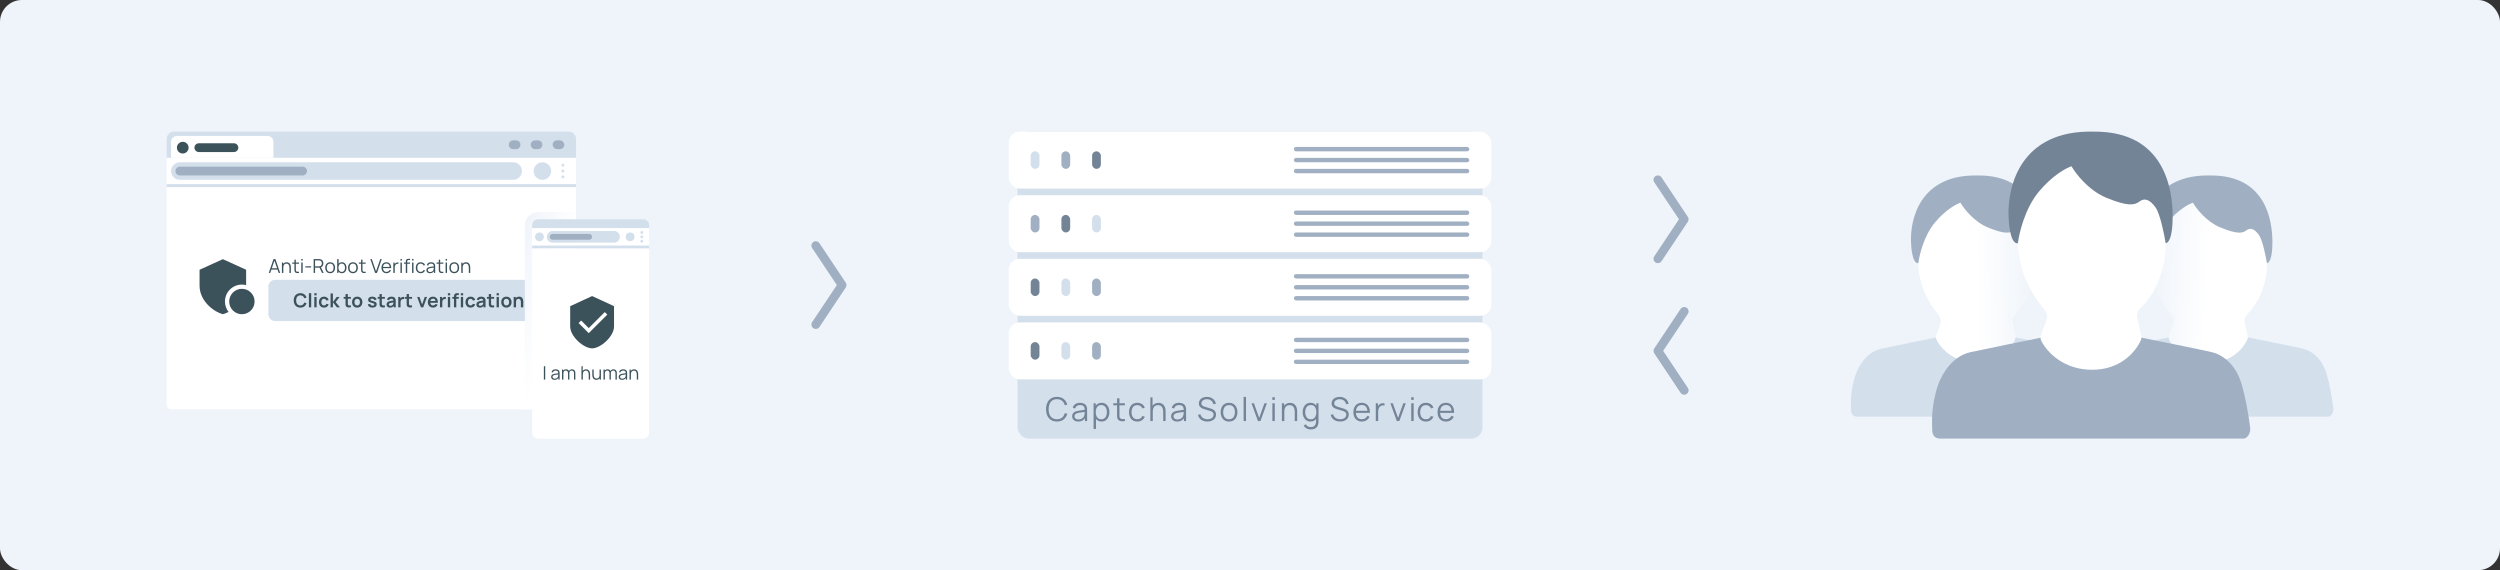<svg width="1140" height="260" viewBox="0 0 1140 260" fill="none" xmlns="http://www.w3.org/2000/svg">
    <rect x="0" y="0" width="1140" height="260" fill="#333333" stroke="none"/>
    <rect width="1140" height="260" rx="10" fill="#EFF4FA"/>
    <rect x="464" y="60" width="212" height="140" rx="5" fill="#D4DFEC"/>
    <path d="M481.973 192.225C480.898 192.225 479.99 191.988 479.25 191.513C478.51 191.033 477.95 190.37 477.57 189.525C477.19 188.68 477 187.705 477 186.6C477 185.495 477.19 184.52 477.57 183.675C477.95 182.83 478.51 182.17 479.25 181.695C479.99 181.215 480.898 180.975 481.973 180.975C483.228 180.975 484.253 181.298 485.048 181.943C485.843 182.583 486.388 183.443 486.683 184.523L485.558 184.815C485.328 183.96 484.915 183.283 484.32 182.783C483.725 182.283 482.943 182.033 481.973 182.033C481.128 182.033 480.425 182.225 479.865 182.61C479.305 182.995 478.883 183.533 478.598 184.223C478.318 184.908 478.172 185.7 478.162 186.6C478.158 187.5 478.295 188.293 478.575 188.978C478.86 189.663 479.285 190.2 479.85 190.59C480.42 190.975 481.128 191.168 481.973 191.168C482.943 191.168 483.725 190.918 484.32 190.418C484.915 189.913 485.328 189.235 485.558 188.385L486.683 188.678C486.388 189.758 485.843 190.62 485.048 191.265C484.253 191.905 483.228 192.225 481.973 192.225Z" fill="#748497"/>
    <path d="M491.655 192.225C491.045 192.225 490.532 192.115 490.117 191.895C489.707 191.675 489.4 191.383 489.195 191.018C488.99 190.653 488.887 190.255 488.887 189.825C488.887 189.385 488.975 189.01 489.15 188.7C489.33 188.385 489.572 188.128 489.877 187.928C490.187 187.728 490.545 187.575 490.95 187.47C491.36 187.37 491.812 187.283 492.307 187.208C492.807 187.128 493.295 187.06 493.77 187.005C494.25 186.945 494.67 186.888 495.03 186.833L494.64 187.073C494.655 186.273 494.5 185.68 494.175 185.295C493.85 184.91 493.285 184.718 492.48 184.718C491.925 184.718 491.455 184.843 491.07 185.093C490.69 185.343 490.422 185.738 490.267 186.278L489.195 185.963C489.38 185.238 489.752 184.675 490.312 184.275C490.872 183.875 491.6 183.675 492.495 183.675C493.235 183.675 493.862 183.815 494.377 184.095C494.897 184.37 495.265 184.77 495.48 185.295C495.58 185.53 495.645 185.793 495.675 186.083C495.705 186.373 495.72 186.668 495.72 186.968V192H494.737V189.968L495.022 190.088C494.747 190.783 494.32 191.313 493.74 191.678C493.16 192.043 492.465 192.225 491.655 192.225ZM491.782 191.273C492.297 191.273 492.747 191.18 493.132 190.995C493.517 190.81 493.827 190.558 494.062 190.238C494.297 189.913 494.45 189.548 494.52 189.143C494.58 188.883 494.612 188.598 494.617 188.288C494.622 187.973 494.625 187.738 494.625 187.583L495.045 187.8C494.67 187.85 494.262 187.9 493.822 187.95C493.387 188 492.957 188.058 492.532 188.123C492.112 188.188 491.732 188.265 491.392 188.355C491.162 188.42 490.94 188.513 490.725 188.633C490.51 188.748 490.332 188.903 490.192 189.098C490.057 189.293 489.99 189.535 489.99 189.825C489.99 190.06 490.047 190.288 490.162 190.508C490.282 190.728 490.472 190.91 490.732 191.055C490.997 191.2 491.347 191.273 491.782 191.273Z" fill="#748497"/>
    <path d="M502.31 192.225C501.565 192.225 500.935 192.038 500.42 191.663C499.905 191.283 499.515 190.77 499.25 190.125C498.985 189.475 498.852 188.748 498.852 187.943C498.852 187.123 498.985 186.393 499.25 185.753C499.52 185.108 499.915 184.6 500.435 184.23C500.955 183.86 501.595 183.675 502.355 183.675C503.095 183.675 503.73 183.863 504.26 184.238C504.79 184.613 505.195 185.123 505.475 185.768C505.76 186.413 505.902 187.138 505.902 187.943C505.902 188.753 505.76 189.48 505.475 190.125C505.19 190.77 504.78 191.283 504.245 191.663C503.71 192.038 503.065 192.225 502.31 192.225ZM498.665 195.6V183.9H499.655V189.998H499.775V195.6H498.665ZM502.197 191.198C502.762 191.198 503.232 191.055 503.607 190.77C503.982 190.485 504.262 190.098 504.447 189.608C504.637 189.113 504.732 188.558 504.732 187.943C504.732 187.333 504.64 186.783 504.455 186.293C504.27 185.803 503.987 185.415 503.607 185.13C503.232 184.845 502.755 184.703 502.175 184.703C501.61 184.703 501.14 184.84 500.765 185.115C500.395 185.39 500.117 185.773 499.932 186.263C499.747 186.748 499.655 187.308 499.655 187.943C499.655 188.568 499.747 189.128 499.932 189.623C500.117 190.113 500.397 190.498 500.772 190.778C501.147 191.058 501.622 191.198 502.197 191.198Z" fill="#748497"/>
    <path d="M512.959 192C512.504 192.095 512.054 192.133 511.609 192.113C511.169 192.093 510.774 191.998 510.424 191.828C510.079 191.658 509.817 191.393 509.637 191.033C509.492 190.733 509.412 190.43 509.397 190.125C509.387 189.815 509.382 189.463 509.382 189.068V181.65H510.477V189.023C510.477 189.363 510.479 189.648 510.484 189.878C510.494 190.103 510.547 190.303 510.642 190.478C510.822 190.813 511.107 191.013 511.497 191.078C511.892 191.143 512.379 191.128 512.959 191.033V192ZM507.649 184.845V183.9H512.959V184.845H507.649Z" fill="#748497"/>
    <path d="M518.622 192.225C517.807 192.225 517.117 192.043 516.552 191.678C515.987 191.313 515.557 190.81 515.262 190.17C514.972 189.525 514.822 188.785 514.812 187.95C514.822 187.1 514.977 186.355 515.277 185.715C515.577 185.07 516.01 184.57 516.575 184.215C517.14 183.855 517.825 183.675 518.63 183.675C519.45 183.675 520.162 183.875 520.767 184.275C521.377 184.675 521.795 185.223 522.02 185.918L520.94 186.263C520.75 185.778 520.447 185.403 520.032 185.138C519.622 184.868 519.152 184.733 518.622 184.733C518.027 184.733 517.535 184.87 517.145 185.145C516.755 185.415 516.465 185.793 516.275 186.278C516.085 186.763 515.987 187.32 515.982 187.95C515.992 188.92 516.217 189.7 516.657 190.29C517.097 190.875 517.752 191.168 518.622 191.168C519.172 191.168 519.64 191.043 520.025 190.793C520.415 190.538 520.71 190.168 520.91 189.683L522.02 190.013C521.72 190.733 521.28 191.283 520.7 191.663C520.12 192.038 519.427 192.225 518.622 192.225Z" fill="#748497"/>
    <path d="M530.418 192V187.868C530.418 187.418 530.375 187.005 530.29 186.63C530.205 186.25 530.068 185.92 529.878 185.64C529.693 185.355 529.45 185.135 529.15 184.98C528.855 184.825 528.495 184.748 528.07 184.748C527.68 184.748 527.335 184.815 527.035 184.95C526.74 185.085 526.49 185.28 526.285 185.535C526.085 185.785 525.933 186.09 525.828 186.45C525.723 186.81 525.67 187.22 525.67 187.68L524.89 187.508C524.89 186.678 525.035 185.98 525.325 185.415C525.615 184.85 526.015 184.423 526.525 184.133C527.035 183.843 527.62 183.698 528.28 183.698C528.765 183.698 529.188 183.773 529.548 183.923C529.913 184.073 530.22 184.275 530.47 184.53C530.725 184.785 530.93 185.078 531.085 185.408C531.24 185.733 531.353 186.08 531.423 186.45C531.493 186.815 531.528 187.18 531.528 187.545V192H530.418ZM524.56 192V181.2H525.558V187.298H525.67V192H524.56Z" fill="#748497"/>
    <path d="M536.792 192.225C536.182 192.225 535.669 192.115 535.254 191.895C534.844 191.675 534.537 191.383 534.332 191.018C534.127 190.653 534.024 190.255 534.024 189.825C534.024 189.385 534.112 189.01 534.287 188.7C534.467 188.385 534.709 188.128 535.014 187.928C535.324 187.728 535.682 187.575 536.087 187.47C536.497 187.37 536.949 187.283 537.444 187.208C537.944 187.128 538.432 187.06 538.907 187.005C539.387 186.945 539.807 186.888 540.167 186.833L539.777 187.073C539.792 186.273 539.637 185.68 539.312 185.295C538.987 184.91 538.422 184.718 537.617 184.718C537.062 184.718 536.592 184.843 536.207 185.093C535.827 185.343 535.559 185.738 535.404 186.278L534.332 185.963C534.517 185.238 534.889 184.675 535.449 184.275C536.009 183.875 536.737 183.675 537.632 183.675C538.372 183.675 538.999 183.815 539.514 184.095C540.034 184.37 540.402 184.77 540.617 185.295C540.717 185.53 540.782 185.793 540.812 186.083C540.842 186.373 540.857 186.668 540.857 186.968V192H539.874V189.968L540.159 190.088C539.884 190.783 539.457 191.313 538.877 191.678C538.297 192.043 537.602 192.225 536.792 192.225ZM536.919 191.273C537.434 191.273 537.884 191.18 538.269 190.995C538.654 190.81 538.964 190.558 539.199 190.238C539.434 189.913 539.587 189.548 539.657 189.143C539.717 188.883 539.749 188.598 539.754 188.288C539.759 187.973 539.762 187.738 539.762 187.583L540.182 187.8C539.807 187.85 539.399 187.9 538.959 187.95C538.524 188 538.094 188.058 537.669 188.123C537.249 188.188 536.869 188.265 536.529 188.355C536.299 188.42 536.077 188.513 535.862 188.633C535.647 188.748 535.469 188.903 535.329 189.098C535.194 189.293 535.127 189.535 535.127 189.825C535.127 190.06 535.184 190.288 535.299 190.508C535.419 190.728 535.609 190.91 535.869 191.055C536.134 191.2 536.484 191.273 536.919 191.273Z" fill="#748497"/>
    <path d="M550.562 192.225C549.807 192.225 549.127 192.1 548.522 191.85C547.922 191.595 547.424 191.235 547.029 190.77C546.639 190.305 546.384 189.753 546.264 189.113L547.389 188.925C547.569 189.625 547.949 190.175 548.529 190.575C549.109 190.97 549.802 191.168 550.607 191.168C551.137 191.168 551.612 191.085 552.032 190.92C552.452 190.75 552.782 190.51 553.022 190.2C553.262 189.89 553.382 189.523 553.382 189.098C553.382 188.818 553.332 188.58 553.232 188.385C553.132 188.185 552.999 188.02 552.834 187.89C552.669 187.76 552.489 187.653 552.294 187.568C552.099 187.478 551.909 187.405 551.724 187.35L548.987 186.533C548.657 186.438 548.352 186.318 548.072 186.173C547.792 186.023 547.547 185.845 547.337 185.64C547.132 185.43 546.972 185.185 546.857 184.905C546.742 184.625 546.684 184.305 546.684 183.945C546.684 183.335 546.844 182.808 547.164 182.363C547.484 181.918 547.922 181.575 548.477 181.335C549.032 181.095 549.664 180.978 550.374 180.983C551.094 180.983 551.737 181.11 552.302 181.365C552.872 181.62 553.342 181.985 553.712 182.46C554.082 182.93 554.327 183.488 554.447 184.133L553.292 184.343C553.217 183.873 553.044 183.465 552.774 183.12C552.504 182.775 552.159 182.51 551.739 182.325C551.324 182.135 550.867 182.038 550.367 182.033C549.882 182.033 549.449 182.115 549.069 182.28C548.694 182.44 548.397 182.66 548.177 182.94C547.957 183.22 547.847 183.54 547.847 183.9C547.847 184.265 547.947 184.558 548.147 184.778C548.352 184.998 548.602 185.17 548.897 185.295C549.197 185.42 549.487 185.523 549.767 185.603L551.882 186.225C552.102 186.285 552.359 186.373 552.654 186.488C552.954 186.598 553.244 186.758 553.524 186.968C553.809 187.173 554.044 187.443 554.229 187.778C554.414 188.113 554.507 188.538 554.507 189.053C554.507 189.553 554.407 190 554.207 190.395C554.012 190.79 553.734 191.123 553.374 191.393C553.019 191.663 552.602 191.868 552.122 192.008C551.647 192.153 551.127 192.225 550.562 192.225Z" fill="#748497"/>
    <path d="M560.438 192.225C559.633 192.225 558.945 192.043 558.375 191.678C557.805 191.313 557.368 190.808 557.063 190.163C556.758 189.518 556.605 188.778 556.605 187.943C556.605 187.093 556.76 186.348 557.07 185.708C557.38 185.068 557.82 184.57 558.39 184.215C558.965 183.855 559.648 183.675 560.438 183.675C561.248 183.675 561.938 183.858 562.508 184.223C563.083 184.583 563.52 185.085 563.82 185.73C564.125 186.37 564.278 187.108 564.278 187.943C564.278 188.793 564.125 189.54 563.82 190.185C563.515 190.825 563.075 191.325 562.5 191.685C561.925 192.045 561.238 192.225 560.438 192.225ZM560.438 191.168C561.338 191.168 562.008 190.87 562.448 190.275C562.888 189.675 563.108 188.898 563.108 187.943C563.108 186.963 562.885 186.183 562.44 185.603C562 185.023 561.333 184.733 560.438 184.733C559.833 184.733 559.333 184.87 558.938 185.145C558.548 185.415 558.255 185.793 558.06 186.278C557.87 186.758 557.775 187.313 557.775 187.943C557.775 188.918 558 189.7 558.45 190.29C558.9 190.875 559.563 191.168 560.438 191.168Z" fill="#748497"/>
    <path d="M567.082 192V180.975H568.185V192H567.082Z" fill="#748497"/>
    <path d="M573.623 192L570.683 183.9H571.801L574.193 190.56L576.571 183.9H577.703L574.763 192H573.623Z" fill="#748497"/>
    <path d="M580.2 182.363V181.125H581.303V182.363H580.2ZM580.2 192V183.9H581.303V192H580.2Z" fill="#748497"/>
    <path d="M590.401 192V187.868C590.401 187.418 590.359 187.005 590.274 186.63C590.189 186.25 590.051 185.92 589.861 185.64C589.676 185.355 589.434 185.135 589.134 184.98C588.839 184.825 588.479 184.748 588.054 184.748C587.664 184.748 587.319 184.815 587.019 184.95C586.724 185.085 586.474 185.28 586.269 185.535C586.069 185.785 585.916 186.09 585.811 186.45C585.706 186.81 585.654 187.22 585.654 187.68L584.874 187.508C584.874 186.678 585.019 185.98 585.309 185.415C585.599 184.85 585.999 184.423 586.509 184.133C587.019 183.843 587.604 183.698 588.264 183.698C588.749 183.698 589.171 183.773 589.531 183.923C589.896 184.073 590.204 184.275 590.454 184.53C590.709 184.785 590.914 185.078 591.069 185.408C591.224 185.733 591.336 186.08 591.406 186.45C591.476 186.815 591.511 187.18 591.511 187.545V192H590.401ZM584.544 192V183.9H585.541V185.895H585.654V192H584.544Z" fill="#748497"/>
    <path d="M597.675 195.825C597.26 195.825 596.85 195.763 596.445 195.638C596.045 195.518 595.675 195.325 595.335 195.06C594.995 194.8 594.71 194.46 594.48 194.04L595.477 193.485C595.702 193.935 596.017 194.258 596.422 194.453C596.832 194.653 597.25 194.753 597.675 194.753C598.26 194.753 598.732 194.643 599.092 194.423C599.457 194.208 599.722 193.888 599.887 193.463C600.052 193.038 600.132 192.508 600.127 191.873V189.713H600.255V183.9H601.237V191.888C601.237 192.118 601.23 192.338 601.215 192.548C601.205 192.763 601.182 192.973 601.147 193.178C601.052 193.783 600.855 194.28 600.555 194.67C600.26 195.06 599.87 195.35 599.385 195.54C598.905 195.73 598.335 195.825 597.675 195.825ZM597.6 192.225C596.845 192.225 596.2 192.038 595.665 191.663C595.13 191.283 594.72 190.77 594.435 190.125C594.15 189.48 594.007 188.753 594.007 187.943C594.007 187.138 594.147 186.413 594.427 185.768C594.712 185.123 595.12 184.613 595.65 184.238C596.18 183.863 596.815 183.675 597.555 183.675C598.315 183.675 598.955 183.86 599.475 184.23C599.995 184.6 600.387 185.108 600.652 185.753C600.922 186.393 601.057 187.123 601.057 187.943C601.057 188.748 600.925 189.475 600.66 190.125C600.395 190.77 600.005 191.283 599.49 191.663C598.975 192.038 598.345 192.225 597.6 192.225ZM597.712 191.198C598.287 191.198 598.762 191.058 599.137 190.778C599.512 190.498 599.792 190.113 599.977 189.623C600.162 189.128 600.255 188.568 600.255 187.943C600.255 187.308 600.162 186.748 599.977 186.263C599.792 185.773 599.512 185.39 599.137 185.115C598.767 184.84 598.3 184.703 597.735 184.703C597.155 184.703 596.675 184.845 596.295 185.13C595.915 185.415 595.632 185.803 595.447 186.293C595.267 186.783 595.177 187.333 595.177 187.943C595.177 188.558 595.27 189.113 595.455 189.608C595.645 190.098 595.927 190.485 596.302 190.77C596.677 191.055 597.147 191.198 597.712 191.198Z" fill="#748497"/>
    <path d="M611.087 192.225C610.332 192.225 609.652 192.1 609.047 191.85C608.447 191.595 607.95 191.235 607.555 190.77C607.165 190.305 606.91 189.753 606.79 189.113L607.915 188.925C608.095 189.625 608.475 190.175 609.055 190.575C609.635 190.97 610.327 191.168 611.132 191.168C611.662 191.168 612.137 191.085 612.557 190.92C612.977 190.75 613.307 190.51 613.547 190.2C613.787 189.89 613.907 189.523 613.907 189.098C613.907 188.818 613.857 188.58 613.757 188.385C613.657 188.185 613.525 188.02 613.36 187.89C613.195 187.76 613.015 187.653 612.82 187.568C612.625 187.478 612.435 187.405 612.25 187.35L609.512 186.533C609.182 186.438 608.877 186.318 608.597 186.173C608.317 186.023 608.072 185.845 607.862 185.64C607.657 185.43 607.497 185.185 607.382 184.905C607.267 184.625 607.21 184.305 607.21 183.945C607.21 183.335 607.37 182.808 607.69 182.363C608.01 181.918 608.447 181.575 609.002 181.335C609.557 181.095 610.19 180.978 610.9 180.983C611.62 180.983 612.262 181.11 612.827 181.365C613.397 181.62 613.867 181.985 614.237 182.46C614.607 182.93 614.852 183.488 614.972 184.133L613.817 184.343C613.742 183.873 613.57 183.465 613.3 183.12C613.03 182.775 612.685 182.51 612.265 182.325C611.85 182.135 611.392 182.038 610.892 182.033C610.407 182.033 609.975 182.115 609.595 182.28C609.22 182.44 608.922 182.66 608.702 182.94C608.482 183.22 608.372 183.54 608.372 183.9C608.372 184.265 608.472 184.558 608.672 184.778C608.877 184.998 609.127 185.17 609.422 185.295C609.722 185.42 610.012 185.523 610.292 185.603L612.407 186.225C612.627 186.285 612.885 186.373 613.18 186.488C613.48 186.598 613.77 186.758 614.05 186.968C614.335 187.173 614.57 187.443 614.755 187.778C614.94 188.113 615.032 188.538 615.032 189.053C615.032 189.553 614.932 190 614.732 190.395C614.537 190.79 614.26 191.123 613.9 191.393C613.545 191.663 613.127 191.868 612.647 192.008C612.172 192.153 611.652 192.225 611.087 192.225Z" fill="#748497"/>
    <path d="M621.008 192.225C620.218 192.225 619.533 192.05 618.953 191.7C618.378 191.35 617.93 190.858 617.61 190.223C617.29 189.588 617.13 188.843 617.13 187.988C617.13 187.103 617.288 186.338 617.603 185.693C617.918 185.048 618.36 184.55 618.93 184.2C619.505 183.85 620.183 183.675 620.963 183.675C621.763 183.675 622.445 183.86 623.01 184.23C623.575 184.595 624.003 185.12 624.293 185.805C624.583 186.49 624.715 187.308 624.69 188.258H623.565V187.868C623.545 186.818 623.318 186.025 622.883 185.49C622.453 184.955 621.823 184.688 620.993 184.688C620.123 184.688 619.455 184.97 618.99 185.535C618.53 186.1 618.3 186.905 618.3 187.95C618.3 188.97 618.53 189.763 618.99 190.328C619.455 190.888 620.113 191.168 620.963 191.168C621.543 191.168 622.048 191.035 622.478 190.77C622.913 190.5 623.255 190.113 623.505 189.608L624.533 190.005C624.213 190.71 623.74 191.258 623.115 191.648C622.495 192.033 621.793 192.225 621.008 192.225ZM617.91 188.258V187.335H624.098V188.258H617.91Z" fill="#748497"/>
    <path d="M627.355 192V183.9H628.345V185.85L628.15 185.595C628.24 185.355 628.357 185.135 628.502 184.935C628.647 184.73 628.805 184.563 628.975 184.433C629.185 184.248 629.43 184.108 629.71 184.013C629.99 183.913 630.272 183.855 630.557 183.84C630.842 183.82 631.102 183.84 631.337 183.9V184.935C631.042 184.86 630.72 184.843 630.37 184.883C630.02 184.923 629.697 185.063 629.402 185.303C629.132 185.513 628.93 185.765 628.795 186.06C628.66 186.35 628.57 186.66 628.525 186.99C628.48 187.315 628.457 187.638 628.457 187.958V192H627.355Z" fill="#748497"/>
    <path d="M636.95 192L634.01 183.9H635.128L637.52 190.56L639.898 183.9H641.03L638.09 192H636.95Z" fill="#748497"/>
    <path d="M643.527 182.363V181.125H644.63V182.363H643.527ZM643.527 192V183.9H644.63V192H643.527Z" fill="#748497"/>
    <path d="M650.238 192.225C649.423 192.225 648.733 192.043 648.168 191.678C647.603 191.313 647.173 190.81 646.878 190.17C646.588 189.525 646.438 188.785 646.428 187.95C646.438 187.1 646.593 186.355 646.893 185.715C647.193 185.07 647.626 184.57 648.191 184.215C648.756 183.855 649.441 183.675 650.246 183.675C651.066 183.675 651.778 183.875 652.383 184.275C652.993 184.675 653.411 185.223 653.636 185.918L652.556 186.263C652.366 185.778 652.063 185.403 651.648 185.138C651.238 184.868 650.768 184.733 650.238 184.733C649.643 184.733 649.151 184.87 648.761 185.145C648.371 185.415 648.081 185.793 647.891 186.278C647.701 186.763 647.603 187.32 647.598 187.95C647.608 188.92 647.833 189.7 648.273 190.29C648.713 190.875 649.368 191.168 650.238 191.168C650.788 191.168 651.256 191.043 651.641 190.793C652.031 190.538 652.326 190.168 652.526 189.683L653.636 190.013C653.336 190.733 652.896 191.283 652.316 191.663C651.736 192.038 651.043 192.225 650.238 192.225Z" fill="#748497"/>
    <path d="M659.392 192.225C658.602 192.225 657.917 192.05 657.337 191.7C656.762 191.35 656.314 190.858 655.994 190.223C655.674 189.588 655.514 188.843 655.514 187.988C655.514 187.103 655.672 186.338 655.987 185.693C656.302 185.048 656.744 184.55 657.314 184.2C657.889 183.85 658.567 183.675 659.347 183.675C660.147 183.675 660.829 183.86 661.394 184.23C661.959 184.595 662.387 185.12 662.677 185.805C662.967 186.49 663.099 187.308 663.074 188.258H661.949V187.868C661.929 186.818 661.702 186.025 661.267 185.49C660.837 184.955 660.207 184.688 659.377 184.688C658.507 184.688 657.839 184.97 657.374 185.535C656.914 186.1 656.684 186.905 656.684 187.95C656.684 188.97 656.914 189.763 657.374 190.328C657.839 190.888 658.497 191.168 659.347 191.168C659.927 191.168 660.432 191.035 660.862 190.77C661.297 190.5 661.639 190.113 661.889 189.608L662.917 190.005C662.597 190.71 662.124 191.258 661.499 191.648C660.879 192.033 660.177 192.225 659.392 192.225ZM656.294 188.258V187.335H662.482V188.258H656.294Z" fill="#748497"/>
    <rect x="460" y="147" width="220" height="26" rx="5" fill="white"/>
    <rect x="590" y="154" width="80" height="2" rx="1" fill="#A0B0C2"/>
    <rect x="590" y="159" width="80" height="2" rx="1" fill="#A0B0C2"/>
    <rect x="590" y="164" width="80" height="2" rx="1" fill="#A0B0C2"/>
    <rect x="470" y="156" width="4" height="8" rx="2" fill="#748497"/>
    <rect x="484" y="156" width="4" height="8" rx="2" fill="#D4DFEC"/>
    <rect x="498" y="156" width="4" height="8" rx="2" fill="#A0B0C2"/>
    <rect x="460" y="118" width="220" height="26" rx="5" fill="white"/>
    <rect x="590" y="125" width="80" height="2" rx="1" fill="#A0B0C2"/>
    <rect x="590" y="130" width="80" height="2" rx="1" fill="#A0B0C2"/>
    <rect x="590" y="135" width="80" height="2" rx="1" fill="#A0B0C2"/>
    <rect x="470" y="127" width="4" height="8" rx="2" fill="#748497"/>
    <rect x="484" y="127" width="4" height="8" rx="2" fill="#D4DFEC"/>
    <rect x="498" y="127" width="4" height="8" rx="2" fill="#A0B0C2"/>
    <rect x="460" y="89" width="220" height="26" rx="5" fill="white"/>
    <rect x="590" y="96" width="80" height="2" rx="1" fill="#A0B0C2"/>
    <rect x="590" y="101" width="80" height="2" rx="1" fill="#A0B0C2"/>
    <rect x="590" y="106" width="80" height="2" rx="1" fill="#A0B0C2"/>
    <rect x="470" y="98" width="4" height="8" rx="2" fill="#A0B0C2"/>
    <rect x="484" y="98" width="4" height="8" rx="2" fill="#748497"/>
    <rect x="498" y="98" width="4" height="8" rx="2" fill="#D4DFEC"/>
    <rect x="460" y="60" width="220" height="26" rx="5" fill="white"/>
    <rect x="590" y="67" width="80" height="2" rx="1" fill="#A0B0C2"/>
    <rect x="590" y="72" width="80" height="2" rx="1" fill="#A0B0C2"/>
    <rect x="590" y="77" width="80" height="2" rx="1" fill="#A0B0C2"/>
    <rect x="470" y="69" width="4" height="8" rx="2" fill="#D4DFEC"/>
    <rect x="484" y="69" width="4" height="8" rx="2" fill="#A0B0C2"/>
    <rect x="498" y="69" width="4" height="8" rx="2" fill="#748497"/>
    <path fill-rule="evenodd" clip-rule="evenodd" d="M769.109 179.664C768.19 180.277 766.948 180.029 766.336 179.11L754.336 161.11C753.888 160.438 753.888 159.563 754.336 158.891L766.336 140.891C766.948 139.972 768.19 139.723 769.109 140.336C770.028 140.949 770.277 142.191 769.664 143.11L758.403 160L769.664 176.891C770.277 177.81 770.028 179.052 769.109 179.664Z" fill="#A0B0C2"/>
    <path fill-rule="evenodd" clip-rule="evenodd" d="M754.891 80.336C755.81 79.723 757.052 79.972 757.664 80.891L769.664 98.891C770.112 99.563 770.112 100.438 769.664 101.11L757.664 119.11C757.052 120.029 755.81 120.277 754.891 119.664C753.972 119.052 753.723 117.81 754.336 116.891L765.597 100L754.336 83.11C753.723 82.191 753.972 80.949 754.891 80.336Z" fill="#A0B0C2"/>
    <path fill-rule="evenodd" clip-rule="evenodd" d="M370.891 110.336C371.81 109.723 373.052 109.972 373.664 110.891L385.664 128.891C386.112 129.563 386.112 130.438 385.664 131.11L373.664 149.11C373.052 150.029 371.81 150.277 370.891 149.664C369.972 149.052 369.723 147.81 370.336 146.891L381.597 130L370.336 113.11C369.723 112.191 369.972 110.949 370.891 110.336Z" fill="#A0B0C2"/>
    <path d="M76 63.333C76 61.492 77.492 60 79.333 60H259.333C261.174 60 262.667 61.492 262.667 63.333V72H76V63.333Z" fill="#D4DFEC"/>
    <path d="M78 64.667C78 63.194 79.194 62 80.667 62H122C123.473 62 124.667 63.194 124.667 64.667V72H78V64.667Z" fill="white"/>
    <rect x="252" y="64" width="5.333" height="4" rx="2" fill="#A0B0C2"/>
    <path d="M232 66C232 64.895 232.895 64 234 64H235.333C236.438 64 237.333 64.895 237.333 66C237.333 67.105 236.438 68 235.333 68H234C232.895 68 232 67.105 232 66Z" fill="#A0B0C2"/>
    <path d="M242 66C242 64.895 242.895 64 244 64H245.333C246.438 64 247.333 64.895 247.333 66C247.333 67.105 246.438 68 245.333 68H244C242.895 68 242 67.105 242 66Z" fill="#A0B0C2"/>
    <path d="M76 72H262.667V84H76V72Z" fill="white"/>
    <path d="M78 78C78 75.791 79.791 74 82 74H234C236.209 74 238 75.791 238 78C238 80.209 236.209 82 234 82H82C79.791 82 78 80.209 78 78Z" fill="#D4DFEC"/>
    <path d="M243.333 78C243.333 75.791 245.124 74 247.333 74C249.542 74 251.333 75.791 251.333 78C251.333 80.209 249.542 82 247.333 82C245.124 82 243.333 80.209 243.333 78Z" fill="#D4DFEC"/>
    <path d="M257.333 75.333C257.333 75.702 257.035 76 256.667 76C256.298 76 256 75.702 256 75.333C256 74.965 256.298 74.667 256.667 74.667C257.035 74.667 257.333 74.965 257.333 75.333Z" fill="#D4DFEC"/>
    <path d="M257.333 80.667C257.333 81.035 257.035 81.333 256.667 81.333C256.298 81.333 256 81.035 256 80.667C256 80.299 256.298 80 256.667 80C257.035 80 257.333 80.299 257.333 80.667Z" fill="#D4DFEC"/>
    <path d="M257.333 78C257.333 78.368 257.035 78.667 256.667 78.667C256.298 78.667 256 78.368 256 78C256 77.632 256.298 77.333 256.667 77.333C257.035 77.333 257.333 77.632 257.333 78Z" fill="#D4DFEC"/>
    <path d="M86 67.333C86 68.806 84.806 70 83.333 70C81.861 70 80.667 68.806 80.667 67.333C80.667 65.861 81.861 64.667 83.333 64.667C84.806 64.667 86 65.861 86 67.333Z" fill="#3C525B"/>
    <path d="M88.667 67.333C88.667 66.229 89.562 65.333 90.667 65.333H106.667C107.771 65.333 108.667 66.229 108.667 67.333C108.667 68.438 107.771 69.333 106.667 69.333H90.667C89.562 69.333 88.667 68.438 88.667 67.333Z" fill="#3C525B"/>
    <path d="M80 78C80 76.895 80.895 76 82 76H138C139.105 76 140 76.895 140 78C140 79.105 139.105 80 138 80H82C80.895 80 80 79.105 80 78Z" fill="#A0B0C2"/>
    <rect x="76" y="84" width="186.667" height="1.333" fill="#D4DFEC"/>
    <path d="M76 85.333H262.667V184.667C262.667 185.771 261.76 186.667 260.641 186.667H78.025C76.907 186.667 76 185.771 76 184.667V85.333Z" fill="white"/>
    <path d="M101.618 118.183L91 123.009V130.249C91 137.489 97.757 142.316 101.618 143.281C102.395 143.087 103.287 142.737 104.22 142.243C103.195 140.932 102.584 139.282 102.584 137.489C102.584 133.224 106.041 129.767 110.306 129.767C110.704 129.767 111.096 129.796 111.477 129.854C111.735 129.894 111.988 129.946 112.237 130.01V123.009L101.618 118.183Z" fill="#3C525B"/>
    <path d="M110.306 143.281C113.506 143.281 116.098 140.688 116.098 137.489C116.098 134.29 113.506 131.697 110.306 131.697C107.107 131.697 104.514 134.29 104.514 137.489C104.514 140.688 107.107 143.281 110.306 143.281Z" fill="#3C525B"/>
    <path d="M122.548 124.456L124.726 118.132H125.583L127.761 124.456H127.089L125.021 118.492H125.275L123.22 124.456H122.548ZM123.519 122.924V122.317H126.786V122.924H123.519Z" fill="#3C525B"/>
    <path d="M131.98 124.456V122.036C131.98 121.773 131.955 121.531 131.906 121.312C131.856 121.089 131.775 120.896 131.664 120.732C131.556 120.565 131.414 120.436 131.238 120.345C131.065 120.255 130.854 120.209 130.606 120.209C130.377 120.209 130.175 120.249 129.999 120.328C129.827 120.407 129.68 120.521 129.56 120.67C129.443 120.817 129.354 120.995 129.292 121.206C129.231 121.417 129.2 121.657 129.2 121.927L128.743 121.826C128.743 121.34 128.828 120.931 128.998 120.6C129.168 120.269 129.402 120.019 129.701 119.849C129.999 119.679 130.342 119.594 130.729 119.594C131.013 119.594 131.26 119.638 131.471 119.726C131.685 119.814 131.865 119.933 132.011 120.082C132.16 120.231 132.28 120.403 132.371 120.596C132.462 120.786 132.528 120.99 132.569 121.206C132.61 121.42 132.63 121.634 132.63 121.848V124.456H131.98ZM128.55 124.456V119.713H129.134V120.881H129.2V124.456H128.55Z" fill="#3C525B"/>
    <path d="M136.353 124.456C136.086 124.512 135.823 124.534 135.562 124.522C135.304 124.511 135.073 124.455 134.868 124.355C134.666 124.256 134.512 124.101 134.407 123.89C134.322 123.714 134.275 123.537 134.266 123.358C134.261 123.177 134.258 122.97 134.258 122.739V118.395H134.899V122.713C134.899 122.912 134.9 123.079 134.903 123.213C134.909 123.345 134.94 123.462 134.996 123.565C135.101 123.761 135.268 123.878 135.496 123.916C135.728 123.954 136.013 123.946 136.353 123.89V124.456ZM133.243 120.266V119.713H136.353V120.266H133.243Z" fill="#3C525B"/>
    <path d="M137.375 118.813V118.088H138.021V118.813H137.375ZM137.375 124.456V119.713H138.021V124.456H137.375Z" fill="#3C525B"/>
    <path d="M139.25 121.966V121.413H141.885V121.966H139.25Z" fill="#3C525B"/>
    <path d="M143.026 124.456V118.132H145.468C145.53 118.132 145.599 118.135 145.675 118.141C145.754 118.143 145.833 118.152 145.912 118.167C146.243 118.217 146.522 118.332 146.751 118.514C146.982 118.692 147.156 118.918 147.273 119.19C147.394 119.463 147.454 119.764 147.454 120.095C147.454 120.572 147.328 120.987 147.076 121.338C146.824 121.689 146.464 121.91 145.995 122.001L145.771 122.054H143.672V124.456H143.026ZM146.856 124.456L145.609 121.883L146.228 121.645L147.599 124.456H146.856ZM143.672 121.439H145.451C145.503 121.439 145.565 121.436 145.635 121.43C145.705 121.424 145.774 121.414 145.842 121.4C146.058 121.353 146.235 121.263 146.373 121.132C146.514 121 146.618 120.843 146.685 120.662C146.755 120.48 146.79 120.291 146.79 120.095C146.79 119.899 146.755 119.71 146.685 119.528C146.618 119.344 146.514 119.186 146.373 119.054C146.235 118.922 146.058 118.833 145.842 118.786C145.774 118.772 145.705 118.763 145.635 118.76C145.565 118.754 145.503 118.751 145.451 118.751H143.672V121.439Z" fill="#3C525B"/>
    <path d="M150.549 124.588C150.077 124.588 149.675 124.481 149.341 124.268C149.007 124.054 148.751 123.758 148.572 123.38C148.394 123.003 148.304 122.569 148.304 122.08C148.304 121.583 148.395 121.146 148.577 120.771C148.758 120.397 149.016 120.105 149.35 119.897C149.686 119.687 150.086 119.581 150.549 119.581C151.023 119.581 151.427 119.688 151.761 119.902C152.098 120.113 152.354 120.407 152.53 120.785C152.708 121.159 152.798 121.591 152.798 122.08C152.798 122.578 152.708 123.016 152.53 123.394C152.351 123.768 152.093 124.061 151.757 124.272C151.42 124.483 151.017 124.588 150.549 124.588ZM150.549 123.969C151.076 123.969 151.468 123.795 151.726 123.446C151.984 123.095 152.112 122.64 152.112 122.08C152.112 121.506 151.982 121.05 151.722 120.71C151.464 120.37 151.073 120.2 150.549 120.2C150.194 120.2 149.902 120.281 149.67 120.442C149.442 120.6 149.271 120.821 149.156 121.105C149.045 121.386 148.99 121.711 148.99 122.08C148.99 122.651 149.121 123.11 149.385 123.455C149.648 123.798 150.036 123.969 150.549 123.969Z" fill="#3C525B"/>
    <path d="M155.897 124.588C155.46 124.588 155.091 124.478 154.79 124.259C154.488 124.036 154.26 123.736 154.105 123.358C153.949 122.978 153.872 122.552 153.872 122.08C153.872 121.6 153.949 121.173 154.105 120.798C154.263 120.42 154.494 120.123 154.799 119.906C155.103 119.69 155.478 119.581 155.923 119.581C156.356 119.581 156.728 119.691 157.039 119.911C157.349 120.13 157.586 120.429 157.75 120.807C157.917 121.184 158.001 121.609 158.001 122.08C158.001 122.555 157.917 122.981 157.75 123.358C157.583 123.736 157.343 124.036 157.03 124.259C156.717 124.478 156.339 124.588 155.897 124.588ZM153.762 124.456V118.132H154.412V120.886H154.342V124.456H153.762ZM155.831 123.987C156.162 123.987 156.437 123.903 156.657 123.736C156.876 123.569 157.04 123.342 157.148 123.055C157.26 122.765 157.315 122.44 157.315 122.08C157.315 121.723 157.261 121.401 157.153 121.114C157.044 120.827 156.879 120.6 156.657 120.433C156.437 120.266 156.157 120.183 155.818 120.183C155.487 120.183 155.211 120.263 154.992 120.424C154.775 120.586 154.613 120.81 154.504 121.096C154.396 121.38 154.342 121.708 154.342 122.08C154.342 122.446 154.396 122.774 154.504 123.064C154.613 123.351 154.777 123.577 154.996 123.741C155.216 123.905 155.494 123.987 155.831 123.987Z" fill="#3C525B"/>
    <path d="M160.946 124.588C160.474 124.588 160.072 124.481 159.738 124.268C159.404 124.054 159.148 123.758 158.969 123.38C158.791 123.003 158.701 122.569 158.701 122.08C158.701 121.583 158.792 121.146 158.974 120.771C159.155 120.397 159.413 120.105 159.747 119.897C160.084 119.687 160.483 119.581 160.946 119.581C161.42 119.581 161.824 119.688 162.158 119.902C162.495 120.113 162.751 120.407 162.927 120.785C163.105 121.159 163.195 121.591 163.195 122.08C163.195 122.578 163.105 123.016 162.927 123.394C162.748 123.768 162.49 124.061 162.154 124.272C161.817 124.483 161.414 124.588 160.946 124.588ZM160.946 123.969C161.473 123.969 161.865 123.795 162.123 123.446C162.381 123.095 162.509 122.64 162.509 122.08C162.509 121.506 162.379 121.05 162.119 120.71C161.861 120.37 161.47 120.2 160.946 120.2C160.592 120.2 160.299 120.281 160.067 120.442C159.839 120.6 159.668 120.821 159.554 121.105C159.442 121.386 159.387 121.711 159.387 122.08C159.387 122.651 159.518 123.11 159.782 123.455C160.045 123.798 160.433 123.969 160.946 123.969Z" fill="#3C525B"/>
    <path d="M166.746 124.456C166.48 124.512 166.216 124.534 165.956 124.522C165.698 124.511 165.467 124.455 165.262 124.355C165.06 124.256 164.906 124.101 164.8 123.89C164.715 123.714 164.669 123.537 164.66 123.358C164.654 123.177 164.651 122.97 164.651 122.739V118.395H165.292V122.713C165.292 122.912 165.294 123.079 165.297 123.213C165.303 123.345 165.333 123.462 165.389 123.565C165.494 123.761 165.661 123.878 165.89 123.916C166.121 123.954 166.406 123.946 166.746 123.89V124.456ZM163.636 120.266V119.713H166.746V120.266H163.636Z" fill="#3C525B"/>
    <path d="M171.047 124.456L168.868 118.132H169.54L171.468 123.723L173.41 118.132H174.082L171.903 124.456H171.047Z" fill="#3C525B"/>
    <path d="M176.225 124.588C175.762 124.588 175.361 124.486 175.021 124.281C174.684 124.076 174.422 123.787 174.235 123.416C174.048 123.044 173.954 122.607 173.954 122.107C173.954 121.588 174.046 121.14 174.231 120.763C174.415 120.385 174.674 120.094 175.008 119.889C175.345 119.684 175.742 119.581 176.198 119.581C176.667 119.581 177.066 119.69 177.397 119.906C177.728 120.12 177.979 120.427 178.148 120.829C178.318 121.23 178.396 121.708 178.381 122.265H177.722V122.036C177.711 121.421 177.577 120.957 177.323 120.644C177.071 120.331 176.702 120.174 176.216 120.174C175.706 120.174 175.315 120.34 175.043 120.67C174.774 121.001 174.639 121.473 174.639 122.085C174.639 122.682 174.774 123.146 175.043 123.477C175.315 123.805 175.701 123.969 176.198 123.969C176.538 123.969 176.834 123.891 177.086 123.736C177.34 123.578 177.541 123.351 177.687 123.055L178.289 123.288C178.102 123.701 177.825 124.022 177.459 124.25C177.096 124.476 176.684 124.588 176.225 124.588ZM174.411 122.265V121.725H178.034V122.265H174.411Z" fill="#3C525B"/>
    <path d="M179.356 124.456V119.713H179.936V120.855L179.821 120.706C179.874 120.565 179.943 120.436 180.028 120.319C180.113 120.199 180.205 120.101 180.305 120.025C180.428 119.916 180.571 119.834 180.735 119.779C180.899 119.72 181.064 119.687 181.231 119.678C181.398 119.666 181.551 119.678 181.688 119.713V120.319C181.515 120.275 181.327 120.265 181.122 120.288C180.917 120.312 180.728 120.394 180.555 120.534C180.397 120.657 180.278 120.805 180.199 120.978C180.12 121.148 180.067 121.329 180.041 121.523C180.015 121.713 180.002 121.902 180.002 122.089V124.456H179.356Z" fill="#3C525B"/>
    <path d="M182.609 118.813V118.088H183.255V118.813H182.609ZM182.609 124.456V119.713H183.255V124.456H182.609Z" fill="#3C525B"/>
    <path d="M185.042 124.456V119.362C185.042 119.239 185.047 119.117 185.059 118.997C185.074 118.877 185.102 118.763 185.143 118.654C185.184 118.543 185.248 118.441 185.336 118.347C185.432 118.242 185.538 118.165 185.652 118.119C185.766 118.069 185.885 118.037 186.008 118.022C186.134 118.007 186.257 118 186.377 118H186.983V118.545H186.421C186.175 118.545 185.99 118.605 185.867 118.725C185.747 118.845 185.687 119.034 185.687 119.291V124.456H185.042ZM184.22 120.266V119.713H186.983V120.266H184.22ZM187.905 118.813V118.088H188.551V118.813H187.905ZM187.905 124.456V119.713H188.551V124.456H187.905Z" fill="#3C525B"/>
    <path d="M191.832 124.588C191.355 124.588 190.951 124.481 190.62 124.268C190.289 124.054 190.037 123.76 189.864 123.385C189.695 123.007 189.607 122.574 189.601 122.085C189.607 121.587 189.698 121.151 189.873 120.776C190.049 120.398 190.302 120.105 190.633 119.897C190.964 119.687 191.365 119.581 191.837 119.581C192.317 119.581 192.734 119.698 193.088 119.933C193.446 120.167 193.69 120.487 193.822 120.894L193.189 121.096C193.078 120.812 192.901 120.593 192.658 120.438C192.418 120.28 192.143 120.2 191.832 120.2C191.484 120.2 191.195 120.281 190.967 120.442C190.739 120.6 190.569 120.821 190.457 121.105C190.346 121.389 190.289 121.716 190.286 122.085C190.292 122.653 190.424 123.11 190.681 123.455C190.939 123.798 191.323 123.969 191.832 123.969C192.154 123.969 192.428 123.896 192.654 123.749C192.882 123.6 193.055 123.383 193.172 123.099L193.822 123.293C193.646 123.714 193.388 124.036 193.049 124.259C192.709 124.478 192.304 124.588 191.832 124.588Z" fill="#3C525B"/>
    <path d="M196.06 124.588C195.703 124.588 195.403 124.524 195.16 124.395C194.919 124.266 194.739 124.095 194.619 123.881C194.499 123.667 194.439 123.435 194.439 123.183C194.439 122.925 194.49 122.705 194.593 122.524C194.698 122.339 194.84 122.189 195.019 122.072C195.201 121.954 195.41 121.865 195.647 121.804C195.887 121.745 196.152 121.694 196.442 121.65C196.735 121.603 197.02 121.564 197.298 121.531C197.58 121.496 197.826 121.462 198.036 121.43L197.808 121.571C197.817 121.102 197.726 120.755 197.536 120.53C197.345 120.304 197.014 120.192 196.543 120.192C196.218 120.192 195.943 120.265 195.717 120.411C195.495 120.558 195.338 120.789 195.247 121.105L194.619 120.921C194.728 120.496 194.946 120.167 195.274 119.933C195.602 119.698 196.028 119.581 196.552 119.581C196.985 119.581 197.353 119.663 197.654 119.827C197.959 119.988 198.174 120.222 198.3 120.53C198.358 120.668 198.397 120.821 198.414 120.991C198.432 121.161 198.44 121.334 198.44 121.509V124.456H197.865V123.266L198.032 123.336C197.871 123.743 197.621 124.054 197.281 124.268C196.941 124.481 196.534 124.588 196.06 124.588ZM196.135 124.03C196.436 124.03 196.7 123.976 196.925 123.868C197.151 123.76 197.332 123.612 197.47 123.424C197.607 123.234 197.697 123.02 197.738 122.783C197.773 122.631 197.792 122.464 197.795 122.282C197.798 122.098 197.799 121.96 197.799 121.869L198.045 121.997C197.826 122.026 197.587 122.055 197.329 122.085C197.074 122.114 196.823 122.148 196.574 122.186C196.328 122.224 196.105 122.269 195.906 122.322C195.771 122.36 195.641 122.414 195.515 122.484C195.389 122.552 195.285 122.643 195.203 122.757C195.124 122.871 195.085 123.013 195.085 123.183C195.085 123.32 195.119 123.454 195.186 123.582C195.256 123.711 195.367 123.818 195.52 123.903C195.675 123.988 195.88 124.03 196.135 124.03Z" fill="#3C525B"/>
    <path d="M202.166 124.456C201.9 124.512 201.636 124.534 201.376 124.522C201.118 124.511 200.887 124.455 200.682 124.355C200.48 124.256 200.326 124.101 200.221 123.89C200.136 123.714 200.089 123.537 200.08 123.358C200.074 123.177 200.071 122.97 200.071 122.739V118.395H200.713V122.713C200.713 122.912 200.714 123.079 200.717 123.213C200.723 123.345 200.754 123.462 200.809 123.565C200.915 123.761 201.082 123.878 201.31 123.916C201.541 123.954 201.827 123.946 202.166 123.89V124.456ZM199.057 120.266V119.713H202.166V120.266H199.057Z" fill="#3C525B"/>
    <path d="M203.189 118.813V118.088H203.834V118.813H203.189ZM203.189 124.456V119.713H203.834V124.456H203.189Z" fill="#3C525B"/>
    <path d="M207.132 124.588C206.661 124.588 206.258 124.481 205.924 124.268C205.59 124.054 205.334 123.758 205.156 123.38C204.977 123.003 204.888 122.569 204.888 122.08C204.888 121.583 204.978 121.146 205.16 120.771C205.342 120.397 205.599 120.105 205.933 119.897C206.27 119.687 206.669 119.581 207.132 119.581C207.606 119.581 208.011 119.688 208.344 119.902C208.681 120.113 208.937 120.407 209.113 120.785C209.292 121.159 209.381 121.591 209.381 122.08C209.381 122.578 209.292 123.016 209.113 123.394C208.934 123.768 208.677 124.061 208.34 124.272C208.003 124.483 207.601 124.588 207.132 124.588ZM207.132 123.969C207.659 123.969 208.052 123.795 208.309 123.446C208.567 123.095 208.696 122.64 208.696 122.08C208.696 121.506 208.565 121.05 208.305 120.71C208.047 120.37 207.656 120.2 207.132 120.2C206.778 120.2 206.485 120.281 206.254 120.442C206.025 120.6 205.854 120.821 205.74 121.105C205.629 121.386 205.573 121.711 205.573 122.08C205.573 122.651 205.705 123.11 205.968 123.455C206.232 123.798 206.62 123.969 207.132 123.969Z" fill="#3C525B"/>
    <path d="M213.776 124.456V122.036C213.776 121.773 213.751 121.531 213.701 121.312C213.651 121.089 213.571 120.896 213.459 120.732C213.351 120.565 213.209 120.436 213.033 120.345C212.861 120.255 212.65 120.209 212.401 120.209C212.173 120.209 211.97 120.249 211.795 120.328C211.622 120.407 211.476 120.521 211.356 120.67C211.238 120.817 211.149 120.995 211.088 121.206C211.026 121.417 210.995 121.657 210.995 121.927L210.539 121.826C210.539 121.34 210.624 120.931 210.793 120.6C210.963 120.269 211.197 120.019 211.496 119.849C211.795 119.679 212.137 119.594 212.524 119.594C212.808 119.594 213.055 119.638 213.266 119.726C213.48 119.814 213.66 119.933 213.806 120.082C213.956 120.231 214.076 120.403 214.167 120.596C214.257 120.786 214.323 120.99 214.364 121.206C214.405 121.42 214.426 121.634 214.426 121.848V124.456H213.776ZM210.345 124.456V119.713H210.93V120.881H210.995V124.456H210.345Z" fill="#3C525B"/>
    <path d="M122.373 130.732C122.373 128.999 123.777 127.595 125.51 127.595H247.863C249.595 127.595 251 128.999 251 130.732V143.281C251 145.014 249.595 146.418 247.863 146.418H125.51C123.777 146.418 122.373 145.014 122.373 143.281V130.732Z" fill="#D4DFEC"/>
    <path d="M136.956 140.275C136.324 140.275 135.782 140.137 135.331 139.862C134.88 139.584 134.533 139.197 134.29 138.702C134.05 138.208 133.93 137.634 133.93 136.981C133.93 136.328 134.05 135.754 134.29 135.259C134.533 134.764 134.88 134.379 135.331 134.104C135.782 133.826 136.324 133.687 136.956 133.687C137.685 133.687 138.293 133.87 138.779 134.236C139.265 134.599 139.606 135.089 139.802 135.707L138.735 136.001C138.612 135.588 138.403 135.266 138.107 135.035C137.811 134.801 137.428 134.684 136.956 134.684C136.532 134.684 136.177 134.779 135.893 134.969C135.612 135.159 135.4 135.427 135.257 135.773C135.116 136.115 135.044 136.518 135.041 136.981C135.041 137.443 135.112 137.847 135.252 138.193C135.396 138.535 135.609 138.802 135.893 138.992C136.177 139.183 136.532 139.278 136.956 139.278C137.428 139.278 137.811 139.161 138.107 138.926C138.403 138.692 138.612 138.37 138.735 137.96L139.802 138.254C139.606 138.872 139.265 139.364 138.779 139.73C138.293 140.093 137.685 140.275 136.956 140.275Z" fill="#3C525B"/>
    <path d="M140.855 140.143V133.687H141.913V140.143H140.855Z" fill="#3C525B"/>
    <path d="M143.317 134.679V133.708H144.375V134.679H143.317ZM143.317 140.143V135.399H144.375V140.143H143.317Z" fill="#3C525B"/>
    <path d="M147.751 140.275C147.262 140.275 146.845 140.166 146.499 139.95C146.153 139.73 145.889 139.431 145.704 139.054C145.522 138.676 145.43 138.249 145.427 137.771C145.43 137.285 145.525 136.855 145.713 136.48C145.903 136.102 146.173 135.806 146.521 135.593C146.869 135.376 147.284 135.268 147.764 135.268C148.303 135.268 148.758 135.404 149.13 135.676C149.505 135.946 149.749 136.314 149.863 136.783L148.809 137.068C148.727 136.814 148.591 136.616 148.401 136.476C148.21 136.332 147.994 136.26 147.751 136.26C147.476 136.26 147.249 136.326 147.07 136.458C146.891 136.587 146.76 136.765 146.675 136.994C146.59 137.222 146.547 137.481 146.547 137.771C146.547 138.222 146.648 138.587 146.85 138.865C147.052 139.143 147.353 139.282 147.751 139.282C148.032 139.282 148.253 139.218 148.414 139.089C148.578 138.96 148.701 138.774 148.783 138.531L149.863 138.773C149.717 139.256 149.461 139.628 149.095 139.888C148.729 140.146 148.281 140.275 147.751 140.275Z" fill="#3C525B"/>
    <path d="M150.735 140.143L150.744 133.818H151.815V137.683L153.55 135.399H154.872L153.032 137.771L155.03 140.143H153.629L151.815 137.859V140.143H150.735Z" fill="#3C525B"/>
    <path d="M160.009 140.143C159.696 140.202 159.388 140.226 159.087 140.218C158.788 140.212 158.52 140.158 158.283 140.055C158.046 139.95 157.866 139.784 157.743 139.559C157.634 139.354 157.577 139.145 157.571 138.931C157.566 138.717 157.563 138.475 157.563 138.206V134.082H158.617V138.145C158.617 138.335 158.618 138.502 158.621 138.645C158.627 138.789 158.658 138.906 158.713 138.997C158.819 139.172 158.987 139.27 159.218 139.291C159.45 139.311 159.713 139.3 160.009 139.256V140.143ZM156.702 136.23V135.399H160.009V136.23H156.702Z" fill="#3C525B"/>
    <path d="M162.884 140.275C162.41 140.275 161.995 140.168 161.641 139.954C161.287 139.74 161.011 139.446 160.815 139.071C160.622 138.694 160.525 138.26 160.525 137.771C160.525 137.273 160.625 136.837 160.824 136.462C161.023 136.088 161.3 135.795 161.654 135.584C162.008 135.373 162.418 135.268 162.884 135.268C163.361 135.268 163.777 135.375 164.131 135.588C164.486 135.802 164.761 136.098 164.957 136.476C165.153 136.85 165.251 137.282 165.251 137.771C165.251 138.263 165.152 138.698 164.953 139.076C164.756 139.45 164.481 139.745 164.127 139.959C163.773 140.169 163.358 140.275 162.884 140.275ZM162.884 139.282C163.306 139.282 163.619 139.142 163.824 138.86C164.029 138.579 164.131 138.216 164.131 137.771C164.131 137.312 164.027 136.946 163.819 136.673C163.612 136.398 163.3 136.26 162.884 136.26C162.6 136.26 162.366 136.325 162.181 136.454C162 136.579 161.865 136.757 161.777 136.985C161.689 137.21 161.645 137.473 161.645 137.771C161.645 138.231 161.749 138.598 161.957 138.874C162.168 139.146 162.477 139.282 162.884 139.282Z" fill="#3C525B"/>
    <path d="M169.809 140.275C169.224 140.275 168.748 140.143 168.382 139.879C168.016 139.616 167.793 139.246 167.714 138.768L168.795 138.601C168.85 138.836 168.973 139.02 169.163 139.155C169.354 139.289 169.594 139.357 169.884 139.357C170.139 139.357 170.335 139.307 170.472 139.207C170.613 139.105 170.683 138.966 170.683 138.79C170.683 138.682 170.657 138.595 170.604 138.531C170.554 138.464 170.443 138.399 170.27 138.338C170.098 138.276 169.833 138.199 169.475 138.105C169.077 138 168.761 137.887 168.527 137.767C168.292 137.644 168.124 137.499 168.022 137.332C167.919 137.165 167.868 136.963 167.868 136.726C167.868 136.43 167.945 136.172 168.101 135.953C168.256 135.733 168.472 135.565 168.751 135.448C169.029 135.328 169.357 135.268 169.734 135.268C170.103 135.268 170.43 135.325 170.714 135.439C171.001 135.553 171.232 135.716 171.408 135.927C171.584 136.137 171.692 136.385 171.733 136.669L170.652 136.862C170.626 136.66 170.534 136.5 170.376 136.383C170.221 136.266 170.013 136.2 169.752 136.186C169.503 136.171 169.303 136.209 169.15 136.3C168.998 136.388 168.922 136.512 168.922 136.673C168.922 136.764 168.953 136.842 169.014 136.906C169.076 136.97 169.199 137.035 169.383 137.099C169.57 137.164 169.849 137.243 170.218 137.336C170.595 137.433 170.897 137.544 171.122 137.67C171.351 137.793 171.515 137.941 171.614 138.114C171.717 138.287 171.768 138.496 171.768 138.742C171.768 139.219 171.594 139.594 171.245 139.866C170.9 140.139 170.421 140.275 169.809 140.275Z" fill="#3C525B"/>
    <path d="M175.51 140.143C175.197 140.202 174.89 140.226 174.588 140.218C174.289 140.212 174.021 140.158 173.784 140.055C173.547 139.95 173.367 139.784 173.244 139.559C173.136 139.354 173.079 139.145 173.073 138.931C173.067 138.717 173.064 138.475 173.064 138.206V134.082H174.118V138.145C174.118 138.335 174.119 138.502 174.122 138.645C174.128 138.789 174.159 138.906 174.215 138.997C174.32 139.172 174.488 139.27 174.72 139.291C174.951 139.311 175.215 139.3 175.51 139.256V140.143ZM172.203 136.23V135.399H175.51V136.23H172.203Z" fill="#3C525B"/>
    <path d="M177.857 140.275C177.514 140.275 177.224 140.21 176.987 140.082C176.75 139.95 176.57 139.776 176.447 139.559C176.327 139.342 176.267 139.104 176.267 138.843C176.267 138.615 176.305 138.41 176.381 138.228C176.457 138.044 176.574 137.885 176.732 137.754C176.89 137.619 177.095 137.509 177.347 137.424C177.538 137.363 177.76 137.307 178.015 137.257C178.273 137.208 178.551 137.162 178.849 137.121C179.151 137.077 179.466 137.03 179.794 136.981L179.416 137.196C179.419 136.868 179.346 136.626 179.196 136.471C179.047 136.316 178.795 136.238 178.441 136.238C178.227 136.238 178.021 136.288 177.822 136.388C177.622 136.487 177.483 136.659 177.404 136.902L176.438 136.599C176.555 136.197 176.778 135.875 177.106 135.632C177.437 135.389 177.882 135.268 178.441 135.268C178.863 135.268 179.233 135.337 179.552 135.474C179.874 135.612 180.113 135.837 180.268 136.151C180.353 136.317 180.404 136.489 180.422 136.664C180.439 136.837 180.448 137.026 180.448 137.231V140.143H179.521V139.115L179.675 139.282C179.461 139.625 179.211 139.877 178.924 140.038C178.64 140.196 178.284 140.275 177.857 140.275ZM178.068 139.431C178.308 139.431 178.513 139.389 178.682 139.304C178.852 139.219 178.987 139.115 179.087 138.992C179.189 138.869 179.258 138.754 179.293 138.645C179.349 138.511 179.379 138.357 179.385 138.184C179.394 138.008 179.398 137.866 179.398 137.758L179.723 137.855C179.404 137.904 179.13 137.948 178.902 137.986C178.674 138.025 178.477 138.061 178.314 138.096C178.15 138.128 178.005 138.165 177.879 138.206C177.756 138.25 177.652 138.301 177.567 138.36C177.482 138.418 177.416 138.486 177.369 138.562C177.325 138.638 177.303 138.727 177.303 138.83C177.303 138.947 177.333 139.051 177.391 139.142C177.45 139.229 177.535 139.3 177.646 139.352C177.76 139.405 177.901 139.431 178.068 139.431Z" fill="#3C525B"/>
    <path d="M181.592 140.143V135.399H182.527V136.555L182.413 136.405C182.471 136.247 182.549 136.104 182.646 135.975C182.745 135.843 182.864 135.735 183.001 135.65C183.119 135.571 183.247 135.509 183.388 135.465C183.531 135.418 183.678 135.391 183.827 135.382C183.977 135.37 184.121 135.376 184.262 135.399V136.388C184.121 136.347 183.959 136.334 183.774 136.348C183.593 136.363 183.429 136.414 183.283 136.502C183.136 136.581 183.016 136.682 182.922 136.805C182.832 136.928 182.764 137.068 182.72 137.227C182.676 137.382 182.654 137.55 182.654 137.732V140.143H181.592Z" fill="#3C525B"/>
    <path d="M187.88 140.143C187.567 140.202 187.26 140.226 186.958 140.218C186.659 140.212 186.391 140.158 186.154 140.055C185.917 139.95 185.737 139.784 185.614 139.559C185.506 139.354 185.449 139.145 185.443 138.931C185.437 138.717 185.434 138.475 185.434 138.206V134.082H186.488V138.145C186.488 138.335 186.49 138.502 186.492 138.645C186.498 138.789 186.529 138.906 186.585 138.997C186.69 139.172 186.858 139.27 187.09 139.291C187.321 139.311 187.585 139.3 187.88 139.256V140.143ZM184.573 136.23V135.399H187.88V136.23H184.573Z" fill="#3C525B"/>
    <path d="M191.941 140.143L190.22 135.399H191.278L192.473 138.839L193.663 135.399H194.726L193.004 140.143H191.941Z" fill="#3C525B"/>
    <path d="M197.499 140.275C197.019 140.275 196.597 140.171 196.234 139.963C195.871 139.755 195.587 139.467 195.382 139.098C195.18 138.729 195.079 138.304 195.079 137.824C195.079 137.306 195.179 136.856 195.378 136.476C195.577 136.092 195.854 135.795 196.208 135.584C196.562 135.373 196.972 135.268 197.438 135.268C197.93 135.268 198.347 135.383 198.69 135.615C199.035 135.843 199.291 136.167 199.458 136.585C199.625 137.004 199.688 137.497 199.647 138.066H198.597V137.679C198.594 137.164 198.504 136.787 198.325 136.55C198.146 136.313 197.865 136.194 197.482 136.194C197.048 136.194 196.726 136.329 196.516 136.599C196.305 136.865 196.199 137.256 196.199 137.771C196.199 138.251 196.305 138.623 196.516 138.887C196.726 139.15 197.034 139.282 197.438 139.282C197.698 139.282 197.922 139.225 198.11 139.111C198.3 138.994 198.447 138.825 198.549 138.606L199.594 138.922C199.413 139.349 199.132 139.682 198.751 139.919C198.373 140.156 197.956 140.275 197.499 140.275ZM195.865 138.066V137.266H199.129V138.066H195.865Z" fill="#3C525B"/>
    <path d="M200.627 140.143V135.399H201.563V136.555L201.448 136.405C201.507 136.247 201.585 136.104 201.681 135.975C201.781 135.843 201.899 135.735 202.037 135.65C202.154 135.571 202.283 135.509 202.424 135.465C202.567 135.418 202.713 135.391 202.863 135.382C203.012 135.37 203.157 135.376 203.298 135.399V136.388C203.157 136.347 202.994 136.334 202.81 136.348C202.628 136.363 202.464 136.414 202.318 136.502C202.172 136.581 202.052 136.682 201.958 136.805C201.867 136.928 201.8 137.068 201.756 137.227C201.712 137.382 201.69 137.55 201.69 137.732V140.143H200.627Z" fill="#3C525B"/>
    <path d="M204.224 134.679V133.708H205.282V134.679H204.224ZM204.224 140.143V135.399H205.282V140.143H204.224Z" fill="#3C525B"/>
    <path d="M207.011 140.143V135.325C207.011 135.205 207.015 135.073 207.024 134.93C207.033 134.783 207.057 134.638 207.098 134.495C207.139 134.351 207.214 134.221 207.322 134.104C207.457 133.954 207.602 133.852 207.757 133.796C207.915 133.738 208.071 133.706 208.223 133.7C208.375 133.691 208.508 133.687 208.622 133.687H209.215V134.547H208.666C208.464 134.547 208.314 134.599 208.214 134.701C208.117 134.801 208.069 134.932 208.069 135.096V140.143H207.011ZM206.246 136.23V135.399H209.215V136.23H206.246ZM210.138 134.679V133.708H211.196V134.679H210.138ZM210.138 140.143V135.399H211.196V140.143H210.138Z" fill="#3C525B"/>
    <path d="M214.577 140.275C214.088 140.275 213.67 140.166 213.325 139.95C212.979 139.73 212.714 139.431 212.53 139.054C212.348 138.676 212.256 138.249 212.253 137.771C212.256 137.285 212.351 136.855 212.539 136.48C212.729 136.102 212.998 135.806 213.347 135.593C213.695 135.376 214.11 135.268 214.59 135.268C215.129 135.268 215.584 135.404 215.956 135.676C216.331 135.946 216.575 136.314 216.689 136.783L215.635 137.068C215.553 136.814 215.417 136.616 215.227 136.476C215.036 136.332 214.82 136.26 214.577 136.26C214.301 136.26 214.075 136.326 213.896 136.458C213.717 136.587 213.586 136.765 213.501 136.994C213.416 137.222 213.373 137.481 213.373 137.771C213.373 138.222 213.474 138.587 213.676 138.865C213.878 139.143 214.179 139.282 214.577 139.282C214.858 139.282 215.079 139.218 215.24 139.089C215.404 138.96 215.527 138.774 215.609 138.531L216.689 138.773C216.543 139.256 216.287 139.628 215.921 139.888C215.555 140.146 215.107 140.275 214.577 140.275Z" fill="#3C525B"/>
    <path d="M218.819 140.275C218.476 140.275 218.186 140.21 217.949 140.082C217.712 139.95 217.532 139.776 217.409 139.559C217.289 139.342 217.229 139.104 217.229 138.843C217.229 138.615 217.267 138.41 217.343 138.228C217.419 138.044 217.536 137.885 217.694 137.754C217.852 137.619 218.057 137.509 218.309 137.424C218.5 137.363 218.722 137.307 218.977 137.257C219.235 137.208 219.513 137.162 219.811 137.121C220.113 137.077 220.428 137.03 220.756 136.981L220.378 137.196C220.381 136.868 220.308 136.626 220.158 136.471C220.009 136.316 219.757 136.238 219.403 136.238C219.189 136.238 218.983 136.288 218.784 136.388C218.584 136.487 218.445 136.659 218.366 136.902L217.4 136.599C217.517 136.197 217.74 135.875 218.068 135.632C218.399 135.389 218.844 135.268 219.403 135.268C219.825 135.268 220.195 135.337 220.514 135.474C220.836 135.612 221.075 135.837 221.23 136.151C221.315 136.317 221.366 136.489 221.384 136.664C221.401 136.837 221.41 137.026 221.41 137.231V140.143H220.483V139.115L220.637 139.282C220.423 139.625 220.173 139.877 219.886 140.038C219.602 140.196 219.246 140.275 218.819 140.275ZM219.03 139.431C219.27 139.431 219.475 139.389 219.644 139.304C219.814 139.219 219.949 139.115 220.049 138.992C220.151 138.869 220.22 138.754 220.255 138.645C220.311 138.511 220.341 138.357 220.347 138.184C220.356 138.008 220.36 137.866 220.36 137.758L220.685 137.855C220.366 137.904 220.092 137.948 219.864 137.986C219.636 138.025 219.439 138.061 219.276 138.096C219.112 138.128 218.967 138.165 218.841 138.206C218.718 138.25 218.614 138.301 218.529 138.36C218.444 138.418 218.378 138.486 218.331 138.562C218.287 138.638 218.265 138.727 218.265 138.83C218.265 138.947 218.295 139.051 218.353 139.142C218.412 139.229 218.497 139.3 218.608 139.352C218.722 139.405 218.863 139.431 219.03 139.431Z" fill="#3C525B"/>
    <path d="M225.334 140.143C225.02 140.202 224.713 140.226 224.411 140.218C224.113 140.212 223.845 140.158 223.608 140.055C223.371 139.95 223.19 139.784 223.067 139.559C222.959 139.354 222.902 139.145 222.896 138.931C222.89 138.717 222.887 138.475 222.887 138.206V134.082H223.941V138.145C223.941 138.335 223.943 138.502 223.946 138.645C223.952 138.789 223.982 138.906 224.038 138.997C224.144 139.172 224.312 139.27 224.543 139.291C224.775 139.311 225.038 139.3 225.334 139.256V140.143ZM222.027 136.23V135.399H225.334V136.23H222.027Z" fill="#3C525B"/>
    <path d="M226.442 134.679V133.708H227.5V134.679H226.442ZM226.442 140.143V135.399H227.5V140.143H226.442Z" fill="#3C525B"/>
    <path d="M230.911 140.275C230.437 140.275 230.022 140.168 229.668 139.954C229.314 139.74 229.038 139.446 228.842 139.071C228.649 138.694 228.552 138.26 228.552 137.771C228.552 137.273 228.652 136.837 228.851 136.462C229.05 136.088 229.327 135.795 229.681 135.584C230.035 135.373 230.445 135.268 230.911 135.268C231.388 135.268 231.804 135.375 232.158 135.588C232.513 135.802 232.788 136.098 232.984 136.476C233.18 136.85 233.278 137.282 233.278 137.771C233.278 138.263 233.179 138.698 232.98 139.076C232.783 139.45 232.508 139.745 232.154 139.959C231.8 140.169 231.385 140.275 230.911 140.275ZM230.911 139.282C231.333 139.282 231.646 139.142 231.851 138.86C232.056 138.579 232.158 138.216 232.158 137.771C232.158 137.312 232.054 136.946 231.846 136.673C231.639 136.398 231.327 136.26 230.911 136.26C230.627 136.26 230.393 136.325 230.208 136.454C230.027 136.579 229.892 136.757 229.804 136.985C229.716 137.21 229.672 137.473 229.672 137.771C229.672 138.231 229.776 138.598 229.984 138.874C230.195 139.146 230.504 139.282 230.911 139.282Z" fill="#3C525B"/>
    <path d="M237.527 140.143V137.859C237.527 137.71 237.517 137.544 237.496 137.363C237.476 137.181 237.427 137.007 237.351 136.84C237.278 136.67 237.167 136.531 237.017 136.423C236.871 136.314 236.672 136.26 236.42 136.26C236.285 136.26 236.152 136.282 236.02 136.326C235.889 136.37 235.769 136.446 235.66 136.555C235.555 136.66 235.47 136.806 235.405 136.994C235.341 137.178 235.309 137.415 235.309 137.705L234.681 137.437C234.681 137.033 234.758 136.667 234.914 136.339C235.072 136.011 235.303 135.751 235.608 135.558C235.912 135.361 236.287 135.263 236.732 135.263C237.083 135.263 237.373 135.322 237.602 135.439C237.83 135.556 238.012 135.705 238.146 135.887C238.281 136.069 238.38 136.262 238.445 136.467C238.509 136.672 238.55 136.866 238.568 137.051C238.588 137.232 238.599 137.38 238.599 137.495V140.143H237.527ZM234.237 140.143V135.399H235.181V136.871H235.309V140.143H234.237Z" fill="#3C525B"/>
    <path d="M239.333 102.667C239.333 99.353 242.02 96.667 245.333 96.667H262.667V186.667H239.333V102.667Z" fill="url(#paint0_linear_616_29)"/>
    <path d="M242.667 104H296V112H242.667V104Z" fill="white"/>
    <path d="M249.333 108C249.333 106.527 250.527 105.333 252 105.333H280C281.473 105.333 282.667 106.527 282.667 108C282.667 109.473 281.473 110.667 280 110.667H252C250.527 110.667 249.333 109.473 249.333 108Z" fill="#D4DFEC"/>
    <path d="M293.333 106C293.333 106.368 293.035 106.667 292.667 106.667C292.298 106.667 292 106.368 292 106C292 105.632 292.298 105.333 292.667 105.333C293.035 105.333 293.333 105.632 293.333 106Z" fill="#D4DFEC"/>
    <path d="M293.333 110C293.333 110.368 293.035 110.667 292.667 110.667C292.298 110.667 292 110.368 292 110C292 109.632 292.298 109.333 292.667 109.333C293.035 109.333 293.333 109.632 293.333 110Z" fill="#D4DFEC"/>
    <path d="M293.333 108C293.333 108.368 293.035 108.667 292.667 108.667C292.298 108.667 292 108.368 292 108C292 107.632 292.298 107.333 292.667 107.333C293.035 107.333 293.333 107.632 293.333 108Z" fill="#D4DFEC"/>
    <path d="M250.667 108C250.667 107.264 251.264 106.667 252 106.667H268.667C269.403 106.667 270 107.264 270 108C270 108.736 269.403 109.333 268.667 109.333H252C251.264 109.333 250.667 108.736 250.667 108Z" fill="#A0B0C2"/>
    <rect x="242.667" y="112" width="53.333" height="1.333" fill="#D4DFEC"/>
    <circle cx="246" cy="108" r="2" fill="#D4DFEC"/>
    <circle cx="287.333" cy="108" r="2" fill="#D4DFEC"/>
    <path d="M242.667 102.667C242.667 101.194 243.861 100 245.333 100H293.333C294.806 100 296 101.194 296 102.667V104H242.667V102.667Z" fill="#D4DFEC"/>
    <path d="M242.667 113.333H296V197.333C296 198.806 294.806 200 293.333 200H245.333C243.861 200 242.667 198.806 242.667 197.333V113.333Z" fill="white"/>
    <path fill-rule="evenodd" clip-rule="evenodd" d="M260 139.615L270 135L280 139.615V148.846C280 153.462 273.846 158.846 270 158.846C266.154 158.846 260 153.462 260 148.846V139.615ZM264.999 146.154L263.845 147.308L268.461 151.923L276.922 143.462L275.768 142.308L268.461 149.616L264.999 146.154Z" fill="#3C525B"/>
    <path d="M248 173.092V167H248.622V173.092H248Z" fill="#3C525B"/>
    <path d="M252.891 173.219C252.547 173.219 252.258 173.157 252.024 173.033C251.793 172.909 251.619 172.744 251.504 172.538C251.388 172.332 251.33 172.108 251.33 171.865C251.33 171.617 251.38 171.406 251.478 171.231C251.58 171.053 251.717 170.908 251.889 170.795C252.064 170.682 252.265 170.596 252.494 170.537C252.725 170.48 252.98 170.431 253.26 170.389C253.542 170.344 253.817 170.306 254.085 170.275C254.355 170.241 254.592 170.208 254.795 170.177L254.575 170.313C254.584 169.861 254.496 169.527 254.313 169.31C254.13 169.093 253.811 168.984 253.357 168.984C253.044 168.984 252.779 169.055 252.561 169.196C252.347 169.337 252.196 169.56 252.109 169.864L251.504 169.686C251.608 169.278 251.818 168.96 252.134 168.735C252.45 168.509 252.86 168.396 253.365 168.396C253.783 168.396 254.137 168.475 254.427 168.633C254.721 168.788 254.928 169.014 255.049 169.31C255.106 169.443 255.142 169.591 255.159 169.754C255.176 169.918 255.184 170.084 255.184 170.253V173.092H254.63V171.946L254.791 172.013C254.636 172.405 254.395 172.704 254.068 172.91C253.74 173.116 253.348 173.219 252.891 173.219ZM252.963 172.682C253.254 172.682 253.508 172.63 253.725 172.525C253.942 172.421 254.117 172.278 254.25 172.098C254.382 171.915 254.468 171.709 254.508 171.48C254.541 171.334 254.56 171.173 254.563 170.998C254.565 170.82 254.567 170.688 254.567 170.6L254.804 170.723C254.592 170.751 254.362 170.779 254.114 170.808C253.869 170.836 253.626 170.868 253.386 170.905C253.15 170.942 252.935 170.985 252.743 171.036C252.614 171.073 252.488 171.125 252.367 171.193C252.246 171.257 252.145 171.345 252.066 171.455C251.99 171.565 251.952 171.702 251.952 171.865C251.952 171.998 251.985 172.126 252.05 172.25C252.117 172.374 252.224 172.477 252.371 172.559C252.521 172.641 252.718 172.682 252.963 172.682Z" fill="#3C525B"/>
    <path d="M261.735 173.092L261.739 170.093C261.739 169.74 261.64 169.464 261.443 169.263C261.248 169.06 261 168.959 260.698 168.959C260.526 168.959 260.359 168.998 260.195 169.077C260.031 169.156 259.896 169.283 259.789 169.458C259.684 169.633 259.632 169.861 259.632 170.143L259.264 170.038C259.256 169.71 259.319 169.424 259.455 169.179C259.593 168.933 259.782 168.743 260.022 168.608C260.264 168.469 260.538 168.4 260.842 168.4C261.302 168.4 261.67 168.543 261.946 168.828C262.223 169.11 262.361 169.492 262.361 169.974L262.357 173.092H261.735ZM256.282 173.092V168.523H256.84V169.648H256.908V173.092H256.282ZM259.015 173.092L259.019 170.135C259.019 169.771 258.922 169.485 258.727 169.276C258.535 169.065 258.281 168.959 257.965 168.959C257.65 168.959 257.394 169.067 257.2 169.285C257.005 169.499 256.908 169.785 256.908 170.143L256.535 169.94C256.535 169.647 256.605 169.385 256.743 169.153C256.881 168.919 257.07 168.736 257.31 168.603C257.549 168.468 257.822 168.4 258.126 168.4C258.417 168.4 258.675 168.462 258.9 168.587C259.129 168.711 259.308 168.891 259.438 169.128C259.567 169.365 259.632 169.653 259.632 169.991L259.628 173.092H259.015Z" fill="#3C525B"/>
    <path d="M268.452 173.092V170.761C268.452 170.507 268.428 170.275 268.38 170.063C268.332 169.849 268.255 169.663 268.147 169.505C268.043 169.344 267.906 169.22 267.737 169.132C267.571 169.045 267.368 169.001 267.128 169.001C266.908 169.001 266.713 169.039 266.544 169.115C266.378 169.191 266.237 169.301 266.121 169.445C266.008 169.586 265.922 169.758 265.863 169.961C265.804 170.165 265.774 170.396 265.774 170.655L265.334 170.558C265.334 170.09 265.416 169.696 265.579 169.378C265.743 169.059 265.969 168.818 266.256 168.654C266.544 168.491 266.874 168.409 267.246 168.409C267.52 168.409 267.758 168.451 267.961 168.536C268.167 168.62 268.341 168.735 268.482 168.878C268.625 169.022 268.741 169.187 268.829 169.373C268.916 169.557 268.979 169.753 269.019 169.961C269.058 170.167 269.078 170.373 269.078 170.579V173.092H268.452ZM265.148 173.092V167H265.711V170.44H265.774V173.092H265.148Z" fill="#3C525B"/>
    <path d="M271.923 173.206C271.65 173.206 271.41 173.164 271.204 173.079C271.001 172.995 270.828 172.881 270.684 172.737C270.543 172.593 270.428 172.429 270.341 172.246C270.254 172.06 270.19 171.864 270.151 171.658C270.111 171.449 270.091 171.242 270.091 171.036V168.523H270.718V170.854C270.718 171.105 270.742 171.338 270.789 171.552C270.837 171.767 270.914 171.954 271.018 172.115C271.125 172.273 271.262 172.396 271.428 172.483C271.598 172.57 271.802 172.614 272.042 172.614C272.262 172.614 272.455 172.576 272.621 172.5C272.791 172.424 272.932 172.315 273.044 172.174C273.16 172.03 273.247 171.857 273.307 171.654C273.366 171.448 273.396 171.217 273.396 170.96L273.836 171.057C273.836 171.525 273.754 171.919 273.59 172.238C273.427 172.556 273.201 172.797 272.913 172.961C272.626 173.125 272.296 173.206 271.923 173.206ZM273.459 173.092V171.967H273.396V168.523H274.017V173.092H273.459Z" fill="#3C525B"/>
    <path d="M280.649 173.092L280.653 170.093C280.653 169.74 280.555 169.464 280.357 169.263C280.163 169.06 279.914 168.959 279.613 168.959C279.44 168.959 279.273 168.998 279.109 169.077C278.946 169.156 278.81 169.283 278.703 169.458C278.599 169.633 278.546 169.861 278.546 170.143L278.178 170.038C278.17 169.71 278.233 169.424 278.369 169.179C278.507 168.933 278.696 168.743 278.936 168.608C279.178 168.469 279.452 168.4 279.756 168.4C280.216 168.4 280.584 168.543 280.861 168.828C281.137 169.11 281.275 169.492 281.275 169.974L281.271 173.092H280.649ZM275.196 173.092V168.523H275.754V169.648H275.822V173.092H275.196ZM277.929 173.092L277.933 170.135C277.933 169.771 277.836 169.485 277.641 169.276C277.449 169.065 277.195 168.959 276.88 168.959C276.564 168.959 276.308 169.067 276.114 169.285C275.919 169.499 275.822 169.785 275.822 170.143L275.45 169.94C275.45 169.647 275.519 169.385 275.657 169.153C275.795 168.919 275.984 168.736 276.224 168.603C276.464 168.468 276.736 168.4 277.04 168.4C277.331 168.4 277.589 168.462 277.815 168.587C278.043 168.711 278.222 168.891 278.352 169.128C278.482 169.365 278.546 169.653 278.546 169.991L278.542 173.092H277.929Z" fill="#3C525B"/>
    <path d="M283.68 173.219C283.335 173.219 283.046 173.157 282.812 173.033C282.581 172.909 282.408 172.744 282.292 172.538C282.176 172.332 282.118 172.108 282.118 171.865C282.118 171.617 282.168 171.406 282.266 171.231C282.368 171.053 282.505 170.908 282.677 170.795C282.852 170.682 283.053 170.596 283.282 170.537C283.513 170.48 283.768 170.431 284.048 170.389C284.33 170.344 284.605 170.306 284.873 170.275C285.143 170.241 285.38 170.208 285.583 170.177L285.363 170.313C285.372 169.861 285.284 169.527 285.101 169.31C284.918 169.093 284.599 168.984 284.145 168.984C283.832 168.984 283.567 169.055 283.35 169.196C283.135 169.337 282.984 169.56 282.897 169.864L282.292 169.686C282.396 169.278 282.606 168.96 282.922 168.735C283.238 168.509 283.649 168.396 284.153 168.396C284.571 168.396 284.925 168.475 285.215 168.633C285.509 168.788 285.716 169.014 285.837 169.31C285.894 169.443 285.93 169.591 285.947 169.754C285.964 169.918 285.973 170.084 285.973 170.253V173.092H285.418V171.946L285.579 172.013C285.424 172.405 285.183 172.704 284.856 172.91C284.528 173.116 284.136 173.219 283.68 173.219ZM283.751 172.682C284.042 172.682 284.296 172.63 284.513 172.525C284.73 172.421 284.905 172.278 285.038 172.098C285.17 171.915 285.256 171.709 285.296 171.48C285.33 171.334 285.348 171.173 285.351 170.998C285.353 170.82 285.355 170.688 285.355 170.6L285.592 170.723C285.38 170.751 285.15 170.779 284.902 170.808C284.657 170.836 284.414 170.868 284.175 170.905C283.938 170.942 283.723 170.985 283.531 171.036C283.402 171.073 283.276 171.125 283.155 171.193C283.034 171.257 282.934 171.345 282.855 171.455C282.778 171.565 282.74 171.702 282.74 171.865C282.74 171.998 282.773 172.126 282.838 172.25C282.905 172.374 283.013 172.477 283.159 172.559C283.309 172.641 283.506 172.682 283.751 172.682Z" fill="#3C525B"/>
    <path d="M290.374 173.092V170.761C290.374 170.507 290.35 170.275 290.302 170.063C290.254 169.849 290.176 169.663 290.069 169.505C289.965 169.344 289.828 169.22 289.659 169.132C289.492 169.045 289.289 169.001 289.05 169.001C288.83 169.001 288.635 169.039 288.466 169.115C288.299 169.191 288.158 169.301 288.043 169.445C287.93 169.586 287.844 169.758 287.785 169.961C287.725 170.165 287.696 170.396 287.696 170.655L287.256 170.558C287.256 170.09 287.338 169.696 287.501 169.378C287.665 169.059 287.89 168.818 288.178 168.654C288.466 168.491 288.796 168.409 289.168 168.409C289.442 168.409 289.68 168.451 289.883 168.536C290.089 168.62 290.262 168.735 290.403 168.878C290.547 169.022 290.663 169.187 290.75 169.373C290.838 169.557 290.901 169.753 290.941 169.961C290.98 170.167 291 170.373 291 170.579V173.092H290.374ZM287.07 173.092V168.523H287.632V169.648H287.696V173.092H287.07Z" fill="#3C525B"/>
    <path d="M950.067 186.728C950.067 188.742 950.822 190 953.087 190H1061.64C1062.81 190 1064.24 188.238 1063.99 186.057C1063.74 183.876 1062.4 174.564 1060.47 169.111C1058.54 163.659 1054.51 160.051 1050.32 159.045C1046.96 158.239 1029.57 154.738 1021.29 153.088H992.683C985.077 154.626 968.64 157.971 963.741 159.045C957.617 160.387 953.087 166.427 951.325 173.558C949.563 180.688 950.067 184.715 950.067 186.728Z" fill="#D4DFEC"/>
    <path d="M1007.11 165.336C997.152 165.217 991.489 159.259 989.312 155.304C988.837 154.441 988.845 153.417 989.185 152.493L990.831 148.032C991.434 146.397 990.927 144.527 989.798 143.199C989.609 142.977 989.423 142.748 989.243 142.518C987.156 139.834 986.391 138.575 984.462 134.884C982.532 131.193 980.854 125.321 980.854 120.707V104.579C980.854 103.276 981.489 102.057 982.555 101.308L998.526 90.087C999.642 89.303 1001.08 89.141 1002.34 89.658L1031.22 101.485C1032.72 102.101 1033.71 103.562 1033.71 105.185V120.707C1033.71 124.817 1033.03 128.76 1030.69 134.549C1029.29 137.977 1026.74 141.157 1024.8 143.19C1023.77 144.267 1023.26 145.777 1023.6 147.229L1024.89 152.802C1025.06 153.537 1025.03 154.31 1024.71 154.994C1022.83 159.043 1017.36 165.459 1007.11 165.336Z" fill="url(#paint1_linear_616_29)"/>
    <path d="M988.237 101.58C983.338 107.486 981.218 116.289 980.77 119.952C979.792 120.343 977.75 118.996 977.415 110.472C976.995 99.818 981.525 79.265 1008.2 80.02C1033.29 79.936 1036.22 100.573 1036.22 110.472C1036.22 118.392 1034.54 120.092 1033.71 119.952C1033.17 116.652 1031.71 109.482 1030.1 107.201C1028.08 104.348 1026.15 103.677 1024.39 105.019C1022.63 106.362 1020.28 106.949 1012.4 103.677C1006.09 101.06 1001.49 95.093 999.981 92.436C998.108 93.023 993.136 95.674 988.237 101.58Z" fill="#A0B0C2"/>
    <path d="M844.067 186.728C844.067 188.742 844.822 190 847.087 190H955.64C956.815 190 958.241 188.238 957.989 186.057C957.737 183.876 956.395 174.564 954.466 169.111C952.536 163.659 948.51 160.051 944.315 159.045C940.959 158.239 923.566 154.738 915.289 153.088H886.683C879.077 154.626 862.64 157.971 857.741 159.045C851.617 160.387 847.087 166.427 845.325 173.558C843.563 180.688 844.067 184.715 844.067 186.728Z" fill="#D4DFEC"/>
    <path d="M901.112 165.336C891.152 165.217 885.489 159.259 883.312 155.304C882.837 154.441 882.845 153.417 883.185 152.493L884.831 148.032C885.434 146.397 884.927 144.527 883.798 143.199C883.609 142.977 883.423 142.748 883.243 142.518C881.156 139.834 880.391 138.575 878.462 134.884C876.532 131.193 874.854 125.321 874.854 120.707V104.579C874.854 103.276 875.489 102.057 876.555 101.308L892.526 90.087C893.642 89.303 895.08 89.141 896.342 89.658L925.221 101.485C926.724 102.101 927.705 103.562 927.705 105.185V120.707C927.705 124.817 927.034 128.76 924.685 134.549C923.294 137.977 920.744 141.157 918.798 143.19C917.768 144.267 917.262 145.777 917.598 147.229L918.888 152.802C919.058 153.537 919.031 154.31 918.712 154.994C916.826 159.043 911.362 165.459 901.112 165.336Z" fill="white"/>
    <path d="M901.112 165.336C891.152 165.217 885.489 159.259 883.312 155.304C882.837 154.441 882.845 153.417 883.185 152.493L884.831 148.032C885.434 146.397 884.927 144.527 883.798 143.199C883.609 142.977 883.423 142.748 883.243 142.518C881.156 139.834 880.391 138.575 878.462 134.884C876.532 131.193 874.854 125.321 874.854 120.707V104.579C874.854 103.276 875.489 102.057 876.555 101.308L892.526 90.087C893.642 89.303 895.08 89.141 896.342 89.658L925.221 101.485C926.724 102.101 927.705 103.562 927.705 105.185V120.707C927.705 124.817 927.034 128.76 924.685 134.549C923.294 137.977 920.744 141.157 918.798 143.19C917.768 144.267 917.262 145.777 917.598 147.229L918.888 152.802C919.058 153.537 919.031 154.31 918.712 154.994C916.826 159.043 911.362 165.459 901.112 165.336Z" fill="url(#paint2_linear_616_29)"/>
    <path d="M882.237 101.58C877.338 107.486 875.218 116.289 874.77 119.952C873.792 120.343 871.75 118.996 871.415 110.472C870.995 99.818 875.525 79.265 902.203 80.02C927.286 79.936 930.222 100.573 930.222 110.472C930.222 118.392 928.544 120.092 927.705 119.952C927.174 116.652 925.708 109.482 924.098 107.201C922.084 104.348 920.155 103.677 918.393 105.019C916.632 106.362 914.283 106.949 906.397 103.677C900.088 101.06 895.491 95.093 893.981 92.436C892.108 93.023 887.136 95.674 882.237 101.58Z" fill="#A0B0C2"/>
    <path d="M881.085 195.836C881.085 198.399 882.046 200 884.928 200H1023.09C1024.58 200 1026.4 197.758 1026.08 194.982C1025.76 192.206 1024.05 180.355 1021.59 173.415C1019.14 166.475 1014.01 161.884 1008.67 160.602C1004.4 159.577 982.266 155.122 971.732 153.022H935.323C925.643 154.979 904.723 159.236 898.488 160.602C890.694 162.311 884.928 169.998 882.686 179.073C880.444 188.149 881.085 193.274 881.085 195.836Z" fill="#A0B0C2"/>
    <path d="M953.688 168.61C940.7 168.454 933.454 160.498 930.837 155.475C930.382 154.602 930.387 153.579 930.728 152.655L933.243 145.838C933.846 144.203 933.341 142.334 932.177 141.037C931.763 140.575 931.339 140.075 930.946 139.569C928.289 136.152 927.316 134.551 924.86 129.853C922.404 125.155 920.269 117.681 920.269 111.809V90.714C920.269 89.412 920.904 88.194 921.97 87.445L943.249 72.495C944.365 71.711 945.803 71.549 947.064 72.066L985.05 87.623C986.552 88.238 987.534 89.698 987.534 91.322V111.809C987.534 117.041 986.679 122.059 983.69 129.426C981.807 134.066 978.257 138.348 975.737 140.898C974.69 141.958 974.185 143.468 974.521 144.92L976.383 152.964C976.553 153.699 976.524 154.47 976.218 155.16C973.946 160.292 966.977 168.769 953.688 168.61Z" fill="white"/>
    <path d="M929.665 87.465C923.429 94.982 920.732 106.186 920.162 110.848C918.917 111.346 916.319 109.631 915.892 98.783C915.358 85.223 921.123 59.065 955.076 60.026C987 59.919 990.737 86.184 990.737 98.783C990.737 108.862 988.601 111.026 987.534 110.848C986.857 106.648 984.992 97.523 982.943 94.619C980.38 90.989 977.924 90.135 975.682 91.843C973.44 93.551 970.451 94.299 960.414 90.135C952.385 86.803 946.534 79.209 944.612 75.828C942.228 76.575 935.9 79.949 929.665 87.465Z" fill="#748497"/>
    <defs>
        <linearGradient id="paint0_linear_616_29" x1="239.333" y1="96.667" x2="262.667" y2="103" gradientUnits="userSpaceOnUse">
            <stop stop-color="#EFF4FA"/>
            <stop offset="1" stop-color="white"/>
        </linearGradient>
        <linearGradient id="paint1_linear_616_29" x1="981" y1="116" x2="1007" y2="117" gradientUnits="userSpaceOnUse">
            <stop stop-color="#EFF4FA"/>
            <stop offset="1" stop-color="white"/>
        </linearGradient>
        <linearGradient id="paint2_linear_616_29" x1="928" y1="119" x2="901" y2="119.5" gradientUnits="userSpaceOnUse">
            <stop stop-color="#EFF4FA"/>
            <stop offset="1" stop-color="white"/>
        </linearGradient>
    </defs>
</svg>
